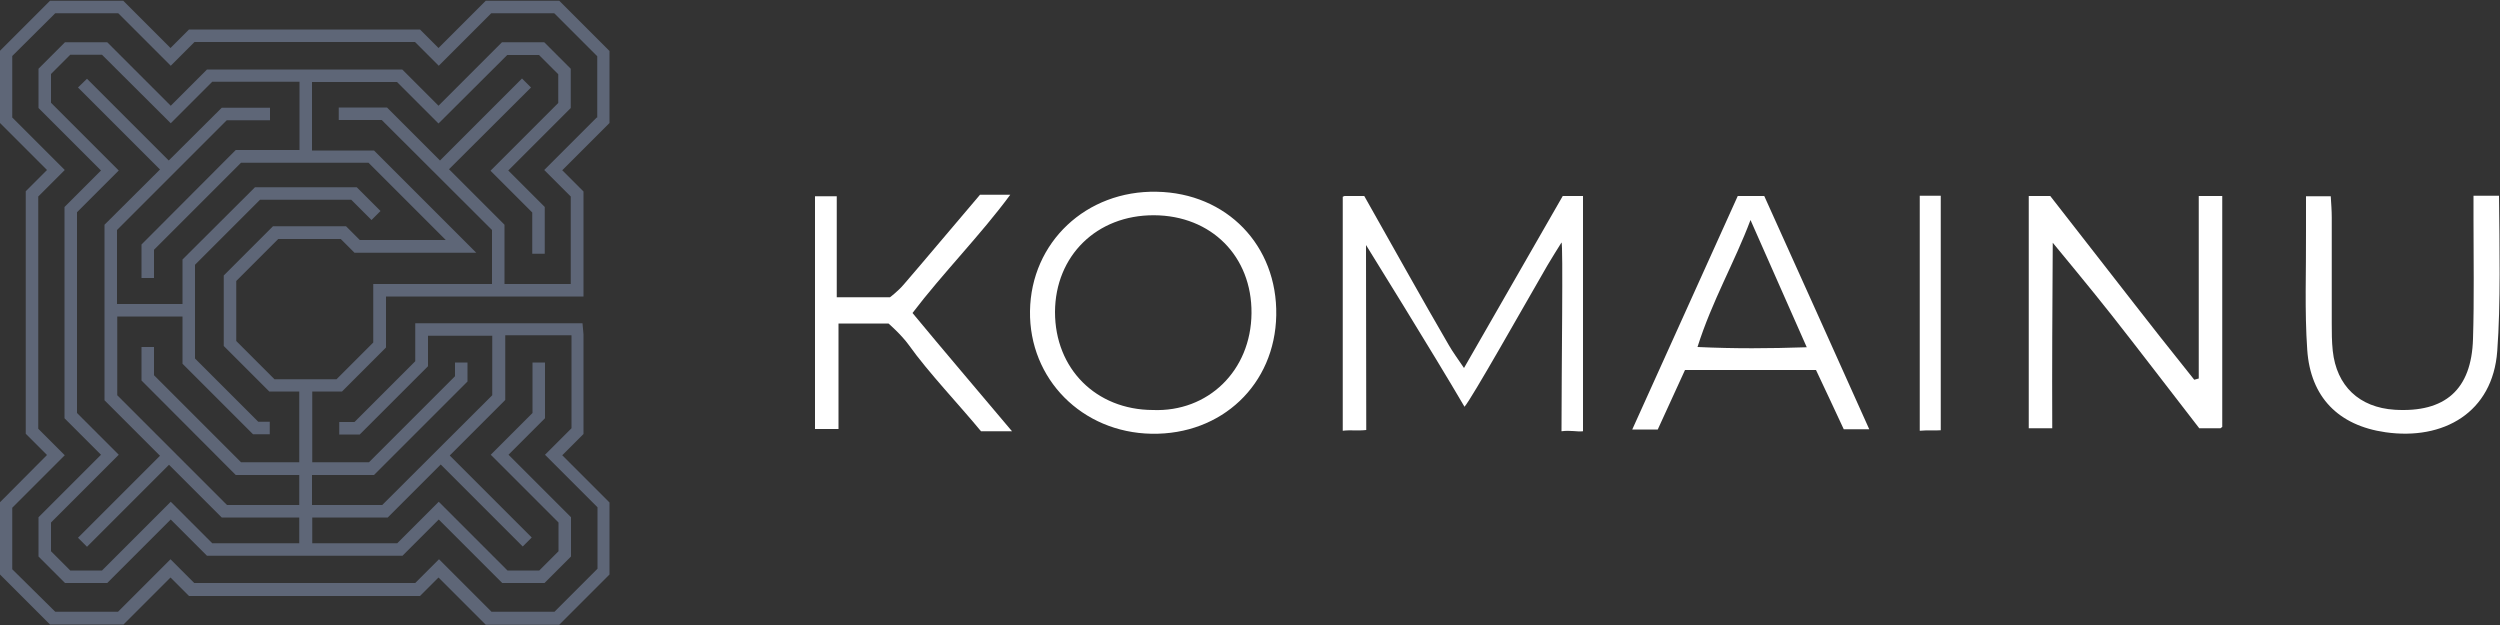 <?xml version="1.0" encoding="utf-8"?>
<!-- Generator: Adobe Illustrator 25.4.2, SVG Export Plug-In . SVG Version: 6.00 Build 0)  -->
<svg version="1.1" id="Layer_1" xmlns="http://www.w3.org/2000/svg" xmlns:xlink="http://www.w3.org/1999/xlink" x="0px" y="0px"
	 viewBox="0 0 1000 250" style="enable-background:new 0 0 1000 250;" xml:space="preserve">
<rect x="0" y="0" width="1000" height="250" fill="#333333" stroke="none"/>
<style type="text/css">
	.st0{fill:#5E6677;}
	.st1{fill:#FFFFFF;}
</style>
<g id="LOGO_1_">
	<path class="st0" d="M243.8,20.4L223.7,0.3h-29.4l-18.9,18.9l-7.4-7.4h-44.7h-3H75.6l-7.4,7.4L49.3,0.3H20L-0.1,20.4v28.7L18.8,68
		l-8.5,8.5V125v48.5l8.5,8.5l-18.9,19v28.7L20,249.8h29.4L68.2,231l7.4,7.4h44.7h3H168l7.4-7.4l18.9,18.9h29.4l20.1-20.1V201
		l-18.9-18.9l8.5-8.5v-39.8l-0.4-4.5h-66.9v15.2l-24.3,24.3h-6.1v5h8.2l27.3-27.3v-12.2h25.7v23.8l-44,43.9h-28.1v-12h24.8
		l37.4-37.4V145h-5v5.5l-34.4,34.4h-22.7v-28.3h11.9l17.6-17.6v-20.4h79v-42l-8.5-8.5l18.9-18.9V20.4z M119.7,184.9H96.4l-34.8-34.8
		v-11.3h-5v13.4L94.3,190h25.4v12H90.8l-43.9-43.9v-31.5H73v18.9l28.2,28.2h6.7v-5h-4.6L78,143.4v-37.5l26-26h36.5l8.1,8.1l3.6-3.6
		l-9.5-9.5H102l-29,28.9v17.8H46.8V92l43.9-43.9H108v-5H88.7L67.5,64.2L34.8,31.5L31.2,35L64,67.8L41.8,89.9V125v35.1L64,182.3
		l-32.8,32.8l3.6,3.6l32.8-32.8L88.7,207h31v10.3H84.9l-16.6-16.6l-27.5,27.5H28.1l-7.7-7.7V209l27.1-27.1l-16.7-16.7V125V84.9
		l16.7-16.7L20.4,41.1V29.6l7.7-7.7h12.7l27.5,27.4l16.6-16.6h34.9V60H94.3L56.6,97.8v13.4h5V99.9l34.8-34.8h51L178.3,96h-34.4
		l-5.5-5.5h-29.2l-19.7,19.7v28.2l18.2,18.2h12V184.9z M238.7,47l-21,21l10.6,10.6v35h-26.5V89.9l-22.2-22.2L212.4,35l-3.6-3.6
		L176,64.2L154.8,43h-19.3v5h17.2l44.1,44v21.6h-47.5V137l-14.7,14.7h-24.8l-15.3-15.3v-24l16.8-16.8h25l5.5,5.5h48.7l-40.9-40.9
		h-24.8V32.8h34l16.6,16.6L202.9,22h12.7l7.7,7.7v11.5l-27.1,27.1L212.9,85v16.5h5V82.8l-14.6-14.6l25-25V27.5l-10.6-10.6h-16.9
		l-25.4,25.4l-14.5-14.5h-37.6h-3H82.8L68.3,42.3L42.9,16.9H26L15.4,27.5v15.7l25,25L25.8,82.8V125v42.3l14.6,14.6l-25,25v15.7
		L26,233.2h16.9l25.4-25.4l14.5,14.5h37.6h3H161l14.5-14.5l25.4,25.4h16.9l10.6-10.6v-15.7l-25-25l14.6-14.6V145h-5v20.2l-16.7,16.7
		l27.1,27.1v11.5l-7.7,7.7H203l-27.5-27.5l-16.6,16.6h-34V207h30.2l21.2-21.2l32.8,32.8l3.6-3.6l-32.8-32.8l22.2-22.2v-25.9h26.5
		v37.2L218,181.9l21,21v24.6l-17.2,17.2h-25.2l-21-21l-9.5,9.5h-42.6h-3H77.7l-9.5-9.5l-21,21H22.1l-17.2-17v-24.6l21-21l-10.6-10.6
		V125V78.6L25.9,68l-21-21V22.4L22.1,5.3h25.2l21,21l9.5-9.5h42.6h3H166l9.5,9.5l21-21h25.2l17.2,17.2V47H238.7z"/>
	<path class="st1" d="M510.5,126.1c-0.5,27.7-21.8,47.9-49.9,47.4c-27.8-0.5-49-21.9-48.6-49.1c0.4-27.5,22.5-48.3,50.7-47.7
		C490.7,77.2,511,98.2,510.5,126.1z M461.1,164c22.1,0.9,39.3-15.7,39.5-38.7c0.2-22.8-16.1-39.1-39-39.2s-39.5,16.2-39.6,38.7
		C422,147.5,438.4,163.9,461.1,164z"/>
	<path class="st1" d="M695.1,78.4c3.6,0,6.9,0,10.6,0c13.9,30.8,27.7,61.4,42,93.3c-4.4,0-7.1,0-10.2,0c-3.6-7.8-7.3-15.6-11.1-23.7
		c-17.3,0-34.5,0-52.4,0c-3.5,7.7-7.1,15.5-10.9,23.8c-2.9,0-5.9,0-10.2,0C667.3,140,681.1,109.4,695.1,78.4z M700.2,88
		c-6.3,16.8-15.4,32.4-21.2,50.8c15.1,0.7,28.6,0.6,43.7,0.1C714.7,120.7,707.4,104.4,700.2,88z"/>
	<path class="st1" d="M767.9,78.3c3.2,0,5.5,0,8.4,0c0,31.2,0,62.3,0,93.8c-2.7,0.2-5.1-0.1-8.4,0.2
		C767.9,140.7,767.9,109.9,767.9,78.3z"/>
	<g>
		<path class="st1" d="M404.1,77.9H392c-9.4,11-22.8,27-30.5,35.9c-2.3,2.7-5.5,5.1-5.5,5.1s-14.8,0-21.3,0c0-12.6,0-26.8,0-40.4
			c-3.5,0-6,0-8.7,0c0,31.4,0,62.1,0,93.1c3.1,0,5.6,0,9.4,0c0-14.1,0-28.3,0-42.2c6.7,0,20,0,20,0s5.1,4.4,8.2,8.7
			c7.5,10.6,20.5,24.3,28.8,34.4l0,0h12.4C392,157.3,377,139.7,365,125.2C377,109.4,392.5,93.7,404.1,77.9z"/>
	</g>
	<path class="st1" d="M625.1,78.4c-12.9,22.5-25.9,45.1-39.5,68.8c-2.5-3.7-4.5-6.4-6.1-9.2c-10.1-17.3-23.5-41.4-33.8-59.6h-7.9
		c-0.2,0.1-0.5,0.2-0.7,0.3c0,30.8,0,61.7,0,93.6c3.3-0.4,5.9,0.1,9.4-0.3c0-23.4-0.1-74-0.1-74s27,43.5,39.4,64.7
		c2.8-3.1,23.7-40.2,33.2-56.6c1.1-1.9,4.4-7.2,5.6-9.1c0.7,0.2,0,51.1,0,75.5c3.7-0.5,6.2,0.3,8.6,0c0-31.4,0-63,0-94.1
		C630.2,78.4,627.9,78.4,625.1,78.4z"/>
	<path class="st1" d="M879.5,151.4c-0.6,0.2-1.2,0.3-1.8,0.5c-4.5-5.7-9.1-11.4-13.6-17.1c-12.6-16-30.6-39.3-44-56.4h-8.6
		c0,30.3,0,62.5,0,92.9h9.4c0-12.6-0.1-24.6,0-36.5c0.1-12.1,0.2-37.7,0.2-37.7s16.4,19.8,23.6,29c10.4,13.2,24.3,31.4,35,45.2h8.5
		c0.2-0.2,0.4-0.3,0.7-0.5c0-30.7,0-61.3,0-92.4c-3.2,0-5.7,0-9.4,0C879.5,103.1,879.5,127.2,879.5,151.4z"/>
	<path class="st1" d="M989.4,78.3c0,3.9,0,6.5,0,9.2c0,16,0.3,32.1-0.2,48.1c-0.6,20.3-11.2,29.5-31.3,28.3
		c-14.2-0.9-23.3-9.5-24.8-23.6c-0.4-3.7-0.4-7.4-0.4-11.1c0-14.1,0-28.1,0-42.2c0-2.6-0.2-5.3-0.4-8.5c-3.5,0-6.4,0-9.9,0
		c0,5.2,0,9.7,0,14.1c0.1,15.8-0.6,31.6,0.5,47.4c1.3,18.8,12.4,30.2,31.3,32.9c23.1,3.3,42.9-7.8,44.7-32.5
		c1.4-18.7,0.9-42.5,0.7-62.1C999.6,78.3,989.4,78.3,989.4,78.3z"/>
</g>
</svg>
